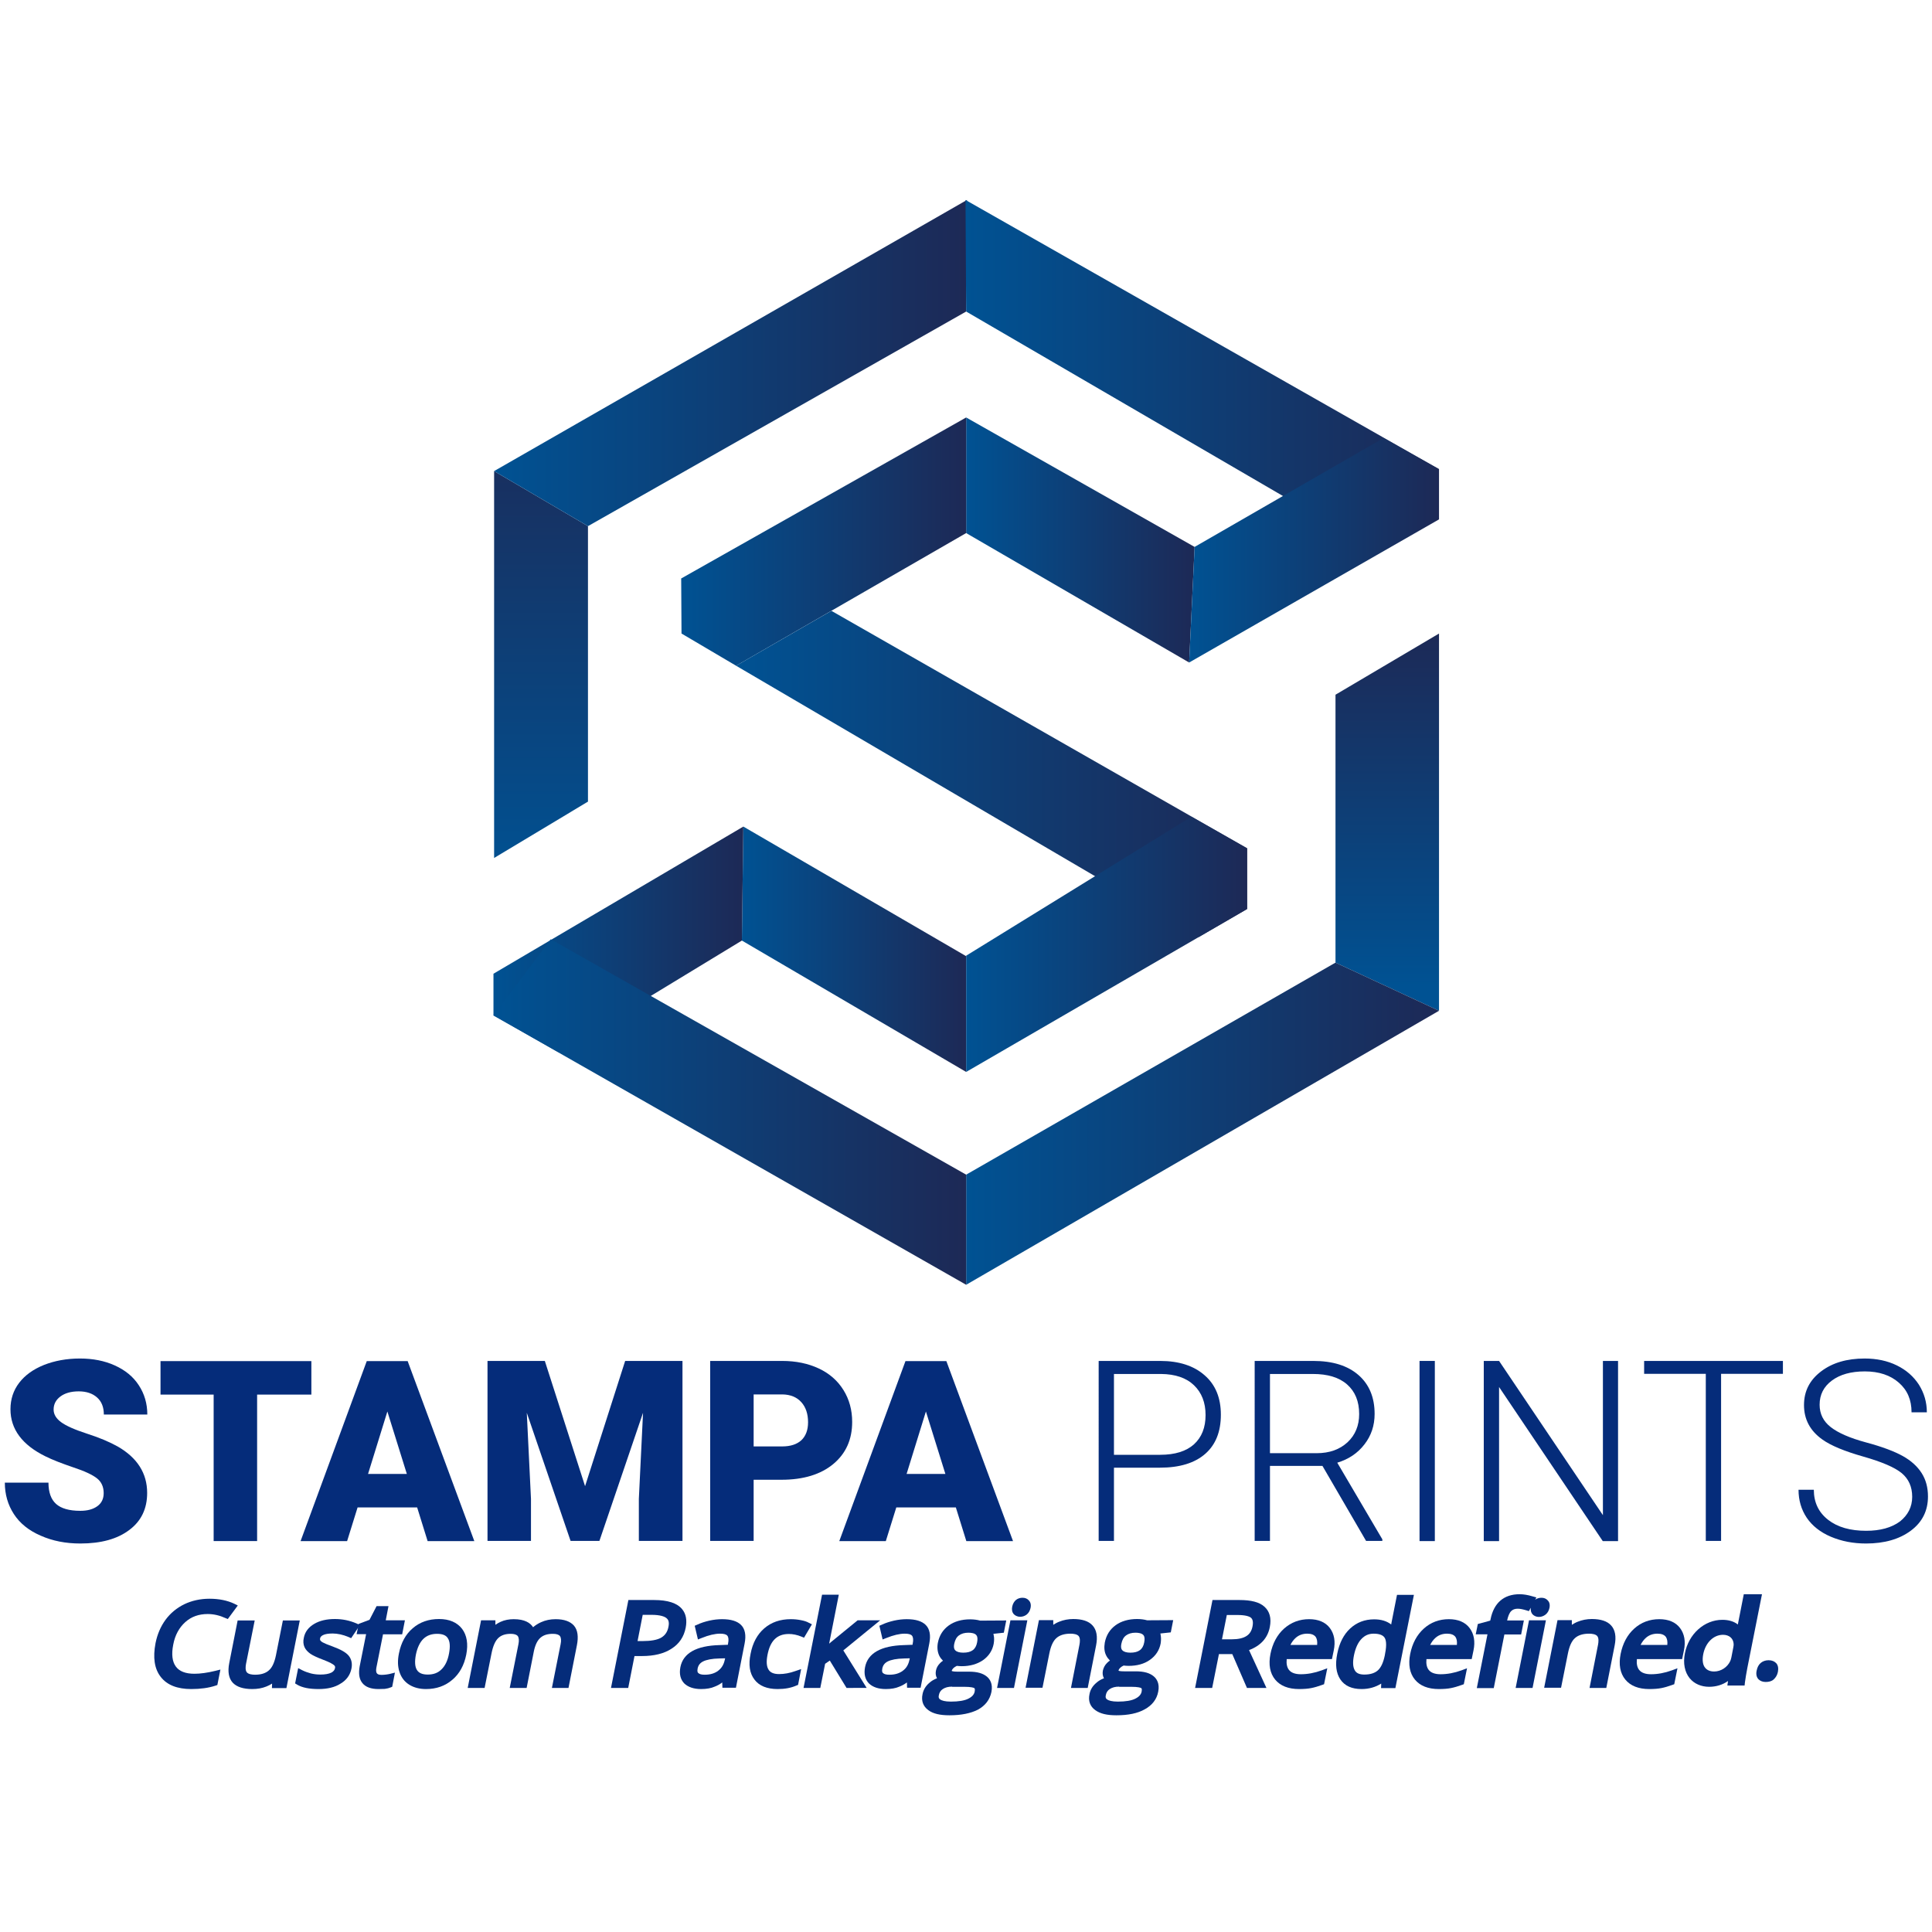 <svg xmlns="http://www.w3.org/2000/svg" xmlns:xlink="http://www.w3.org/1999/xlink" id="Layer_1" x="0px" y="0px" viewBox="0 0 120 120" style="enable-background:new 0 0 120 120;" xml:space="preserve"><style type="text/css">	.st0{fill:#003891;}	.st1{fill:#0F2557;}	.st2{fill:#0E6CB9;}	.st3{fill:#005A96;}	.st4{fill:#FFFFFF;}	.st5{fill:#6C8FFF;}	.st6{fill:url(#SVGID_1_);}	.st7{fill:url(#SVGID_2_);}	.st8{fill:url(#SVGID_3_);}	.st9{fill:url(#SVGID_4_);}	.st10{fill:url(#SVGID_5_);}	.st11{fill:url(#SVGID_6_);}	.st12{fill:url(#SVGID_7_);}	.st13{fill:url(#SVGID_8_);}	.st14{fill:url(#SVGID_9_);}	.st15{fill:url(#SVGID_10_);}	.st16{fill:url(#SVGID_11_);}	.st17{fill:url(#SVGID_12_);}	.st18{fill:url(#SVGID_13_);}	.st19{fill:url(#SVGID_14_);}	.st20{fill:url(#SVGID_15_);}	.st21{fill:url(#SVGID_16_);}	.st22{fill:url(#SVGID_17_);}	.st23{fill:url(#SVGID_18_);}	.st24{fill:url(#SVGID_19_);}	.st25{fill:url(#SVGID_20_);}	.st26{fill:url(#SVGID_21_);}	.st27{fill:url(#SVGID_22_);}	.st28{fill:url(#SVGID_23_);}	.st29{fill:url(#SVGID_24_);}	.st30{fill:url(#SVGID_25_);}	.st31{fill:url(#SVGID_26_);}	.st32{fill:#0081D8;}	.st33{fill:url(#SVGID_27_);}	.st34{fill:url(#SVGID_28_);}	.st35{fill:url(#SVGID_29_);}	.st36{fill:url(#SVGID_30_);}	.st37{fill:url(#SVGID_31_);}	.st38{fill:url(#SVGID_32_);}	.st39{fill:url(#SVGID_33_);}	.st40{fill:url(#SVGID_34_);}	.st41{fill:url(#SVGID_35_);}	.st42{fill:url(#SVGID_36_);}	.st43{fill:url(#SVGID_37_);}	.st44{fill:url(#SVGID_38_);}	.st45{fill:url(#SVGID_39_);}	.st46{fill:url(#SVGID_40_);}	.st47{fill:url(#SVGID_41_);}	.st48{fill:url(#SVGID_42_);}	.st49{fill:url(#SVGID_43_);}	.st50{fill:url(#SVGID_44_);}	.st51{fill:url(#SVGID_45_);}	.st52{fill:url(#SVGID_46_);}	.st53{fill:url(#SVGID_47_);}	.st54{fill:url(#SVGID_48_);}	.st55{fill:url(#SVGID_49_);}	.st56{fill:url(#SVGID_50_);}	.st57{fill:url(#SVGID_51_);}	.st58{fill:url(#SVGID_52_);}	.st59{fill:#052C7A;}	.st60{fill:url(#SVGID_53_);}	.st61{fill:url(#SVGID_54_);}	.st62{fill:url(#SVGID_55_);}	.st63{fill:url(#SVGID_56_);}	.st64{fill:url(#SVGID_57_);}	.st65{fill:url(#SVGID_58_);}	.st66{fill:url(#SVGID_59_);}	.st67{fill:url(#SVGID_60_);}	.st68{fill:url(#SVGID_61_);}	.st69{fill:url(#SVGID_62_);}	.st70{fill:url(#SVGID_63_);}	.st71{fill:url(#SVGID_64_);}	.st72{fill:url(#SVGID_65_);}	.st73{fill:url(#SVGID_66_);}	.st74{fill:url(#SVGID_67_);}	.st75{fill:url(#SVGID_68_);}	.st76{fill:url(#SVGID_69_);}	.st77{fill:url(#SVGID_70_);}	.st78{fill:url(#SVGID_71_);}	.st79{fill:url(#SVGID_72_);}	.st80{fill:url(#SVGID_73_);}	.st81{fill:url(#SVGID_74_);}	.st82{fill:url(#SVGID_75_);}	.st83{fill:url(#SVGID_76_);}	.st84{fill:url(#SVGID_77_);}	.st85{fill:url(#SVGID_78_);}	.st86{fill:url(#SVGID_79_);}	.st87{fill:url(#SVGID_80_);}	.st88{fill:url(#SVGID_81_);}	.st89{fill:url(#SVGID_82_);}	.st90{fill:url(#SVGID_83_);}	.st91{fill:url(#SVGID_84_);}	.st92{fill:url(#SVGID_85_);}	.st93{fill:url(#SVGID_86_);}	.st94{fill:url(#SVGID_87_);}	.st95{fill:url(#SVGID_88_);}	.st96{fill:url(#SVGID_89_);}	.st97{fill:url(#SVGID_90_);}	.st98{fill:url(#SVGID_91_);}	.st99{fill:#2266CC;}	.st100{fill:url(#SVGID_92_);}	.st101{fill:#4C76C0;}	.st102{fill:#4371DB;}	.st103{fill:#38609B;}	.st104{fill:#28BC9A;}	.st105{fill:#58F9C3;}	.st106{fill:#34C69C;}	.st107{fill:#3C3B6E;}	.st108{fill:#B22234;}	.st109{fill:#30B998;}	.st110{fill:#81CBAF;}	.st111{fill:#48BC98;}	.st112{fill:#3D3B6E;}	.st113{fill:#B12335;}	.st114{fill:#54BA71;}	.st115{fill:#0E7F3C;}	.st116{fill:#109B48;}	.st117{fill:none;stroke:#185B18;stroke-width:0.5;stroke-miterlimit:10;}	.st118{fill:#4ABC78;}	.st119{fill:#2A7548;}	.st120{fill:#EFEFEF;}	.st121{fill:none;stroke:#2B2B2B;stroke-width:7;stroke-miterlimit:10;}	.st122{fill:#339135;}	.st123{fill:#2B2B2B;}</style><g>	<g>		<path class="st59" d="M6.44,92.74c0-0.39-0.14-0.7-0.42-0.92c-0.28-0.22-0.77-0.45-1.47-0.68c-0.7-0.24-1.28-0.46-1.72-0.68   c-1.45-0.71-2.18-1.69-2.18-2.93c0-0.62,0.18-1.17,0.54-1.64c0.36-0.47,0.87-0.84,1.54-1.11c0.66-0.26,1.41-0.4,2.23-0.4   c0.81,0,1.53,0.14,2.17,0.43c0.64,0.29,1.14,0.69,1.49,1.23c0.35,0.53,0.53,1.14,0.53,1.82h-2.7c0-0.46-0.14-0.81-0.42-1.06   s-0.66-0.38-1.14-0.38c-0.48,0-0.86,0.11-1.14,0.32c-0.28,0.21-0.42,0.48-0.42,0.81c0,0.29,0.15,0.55,0.46,0.78   c0.31,0.23,0.85,0.47,1.62,0.72c0.78,0.25,1.41,0.52,1.91,0.8c1.21,0.7,1.82,1.66,1.82,2.88c0,0.98-0.37,1.75-1.11,2.3   c-0.74,0.56-1.75,0.84-3.04,0.84c-0.91,0-1.73-0.16-2.47-0.49c-0.74-0.32-1.29-0.77-1.66-1.34c-0.37-0.57-0.56-1.22-0.56-1.95   h2.71c0,0.6,0.16,1.04,0.47,1.32s0.81,0.43,1.51,0.43c0.45,0,0.8-0.1,1.06-0.29C6.31,93.36,6.44,93.09,6.44,92.74z"></path>		<path class="st59" d="M19.33,86.62h-3.36v9.1h-2.7v-9.1h-3.3v-2.08h9.37V86.62z"></path>		<path class="st59" d="M25.91,93.63h-3.7l-0.65,2.09h-2.89l4.11-11.18h2.54l4.14,11.18h-2.9L25.91,93.63z M22.86,91.55h2.41   l-1.21-3.88L22.86,91.55z"></path>		<path class="st59" d="M33.84,84.53l2.5,7.78l2.49-7.78h3.56v11.18h-2.71V93.1l0.26-5.35l-2.71,7.96h-1.79l-2.72-7.96l0.26,5.35   v2.61h-2.7V84.53H33.84z"></path>		<path class="st59" d="M46.81,91.92v3.79h-2.7V84.53h4.47c0.86,0,1.62,0.16,2.28,0.47c0.66,0.31,1.17,0.76,1.53,1.34   c0.36,0.58,0.54,1.24,0.54,1.98c0,1.09-0.39,1.96-1.17,2.61c-0.78,0.65-1.86,0.98-3.22,0.98H46.81z M46.81,89.84h1.77   c0.52,0,0.92-0.13,1.2-0.39c0.27-0.26,0.41-0.63,0.41-1.11c0-0.52-0.14-0.94-0.42-1.25c-0.28-0.31-0.67-0.47-1.16-0.48h-1.8V89.84   z"></path>		<path class="st59" d="M59.37,93.63h-3.7l-0.65,2.09h-2.89l4.11-11.18h2.54l4.14,11.18h-2.9L59.37,93.63z M56.31,91.55h2.41   l-1.21-3.88L56.31,91.55z"></path>	</g></g><g>	<g>		<g>			<g>				<path class="st59" d="M69.19,91.16v4.55h-0.95V84.53h3.82c1.17,0,2.09,0.3,2.76,0.89c0.68,0.59,1.01,1.41,1.01,2.45     c0,1.05-0.32,1.86-0.97,2.43c-0.65,0.57-1.59,0.86-2.82,0.86H69.19z M69.19,90.36h2.87c0.92,0,1.62-0.22,2.1-0.65     c0.48-0.44,0.72-1.04,0.72-1.82c0-0.77-0.24-1.39-0.72-1.85c-0.48-0.46-1.16-0.69-2.04-0.7h-2.93V90.36z"></path>			</g>		</g>		<g>			<g>				<path class="st59" d="M82.14,91.05h-3.26v4.66h-0.95V84.53h3.64c1.2,0,2.13,0.29,2.8,0.87c0.67,0.58,1.01,1.39,1.01,2.42     c0,0.72-0.21,1.35-0.63,1.89c-0.42,0.55-0.99,0.93-1.69,1.14l2.8,4.76v0.1h-1.01L82.14,91.05z M78.88,90.26h2.9     c0.8,0,1.43-0.23,1.92-0.68c0.48-0.45,0.72-1.04,0.72-1.75c0-0.79-0.25-1.4-0.75-1.84c-0.5-0.44-1.21-0.65-2.12-0.65h-2.67     V90.26z"></path>			</g>		</g>		<g>			<g>				<path class="st59" d="M89.12,95.72h-0.95V84.53h0.95V95.72z"></path>			</g>		</g>		<g>			<g>				<path class="st59" d="M100.5,95.72h-0.95l-6.44-9.57v9.57h-0.95V84.53h0.95l6.45,9.58v-9.58h0.94V95.72z"></path>			</g>		</g>		<g>			<g>				<path class="st59" d="M110.74,85.33h-3.84v10.38h-0.95V85.33h-3.83v-0.8h8.62V85.33z"></path>			</g>		</g>		<g>			<g>				<path class="st59" d="M118.77,92.97c0-0.62-0.22-1.11-0.65-1.47c-0.44-0.36-1.23-0.7-2.39-1.03c-1.16-0.33-2.01-0.68-2.54-1.06     c-0.76-0.54-1.14-1.25-1.14-2.14c0-0.86,0.35-1.55,1.06-2.09c0.71-0.54,1.61-0.8,2.71-0.8c0.74,0,1.41,0.14,2,0.43     c0.59,0.29,1.04,0.69,1.37,1.2c0.32,0.51,0.49,1.08,0.49,1.71h-0.95c0-0.77-0.26-1.38-0.79-1.84c-0.52-0.46-1.23-0.7-2.11-0.7     c-0.86,0-1.54,0.19-2.05,0.57c-0.51,0.38-0.76,0.88-0.76,1.5c0,0.57,0.23,1.03,0.69,1.39c0.46,0.36,1.19,0.68,2.19,0.95     c1.01,0.27,1.77,0.56,2.29,0.85c0.52,0.29,0.91,0.65,1.17,1.06c0.26,0.41,0.39,0.89,0.39,1.45c0,0.88-0.35,1.59-1.06,2.12     c-0.71,0.53-1.64,0.8-2.79,0.8c-0.79,0-1.52-0.14-2.18-0.42c-0.66-0.28-1.16-0.68-1.5-1.18c-0.34-0.51-0.51-1.09-0.51-1.74h0.95     c0,0.79,0.3,1.41,0.89,1.87c0.59,0.46,1.38,0.68,2.36,0.68c0.87,0,1.57-0.19,2.1-0.58C118.5,94.11,118.77,93.6,118.77,92.97z"></path>			</g>		</g>	</g></g><g>	<g>		<g>			<path class="st59" d="M11.88,104.91c-0.87,0-1.51-0.25-1.9-0.76c-0.39-0.5-0.49-1.2-0.32-2.09c0.11-0.55,0.32-1.04,0.62-1.45    c0.31-0.42,0.7-0.74,1.17-0.97c0.46-0.22,0.99-0.34,1.56-0.34c0.6,0,1.12,0.11,1.54,0.31l0.22,0.11l-0.62,0.84L14,100.5    c-0.35-0.16-0.72-0.25-1.1-0.25c-0.55,0-1.01,0.16-1.39,0.5c-0.38,0.34-0.64,0.81-0.75,1.4c-0.12,0.6-0.06,1.06,0.16,1.36    c0.22,0.3,0.6,0.45,1.16,0.45c0.36,0,0.8-0.06,1.29-0.18l0.32-0.08l-0.19,0.96l-0.12,0.04    C12.96,104.84,12.45,104.91,11.88,104.91z"></path>		</g>		<g>			<path class="st59" d="M15.67,104.91c-0.56,0-0.96-0.13-1.21-0.39c-0.25-0.27-0.33-0.68-0.22-1.23l0.52-2.64h1.06l-0.54,2.7    c-0.03,0.17-0.05,0.39,0.05,0.52c0.1,0.12,0.33,0.15,0.51,0.15c0.37,0,0.66-0.09,0.86-0.27c0.21-0.18,0.35-0.5,0.44-0.94    l0.43-2.16h1.05l-0.83,4.2h-0.9l0.01-0.28c-0.11,0.07-0.22,0.13-0.35,0.18C16.28,104.86,15.99,104.91,15.67,104.91z"></path>		</g>		<g>			<path class="st59" d="M19.79,104.91c-0.59,0-1.02-0.09-1.33-0.27l-0.13-0.08l0.19-0.95l0.25,0.13c0.16,0.08,0.35,0.15,0.54,0.2    c0.2,0.05,0.4,0.07,0.59,0.07c0.29,0,0.52-0.04,0.68-0.12c0.13-0.07,0.21-0.16,0.23-0.29c0.01-0.06,0.01-0.12-0.07-0.18    c-0.06-0.05-0.22-0.16-0.67-0.33c-0.37-0.14-0.63-0.26-0.79-0.37c-0.17-0.12-0.3-0.26-0.37-0.42c-0.07-0.16-0.09-0.36-0.04-0.57    c0.07-0.37,0.29-0.66,0.65-0.87c0.34-0.2,0.77-0.3,1.28-0.3c0.47,0,0.91,0.09,1.33,0.27l0.23,0.1l-0.55,0.82l-0.16-0.07    c-0.35-0.15-0.69-0.22-0.99-0.22c-0.26,0-0.46,0.03-0.6,0.1c-0.14,0.07-0.17,0.15-0.18,0.21c-0.01,0.07,0,0.1,0.01,0.11    c0.01,0.02,0.05,0.07,0.15,0.13c0.11,0.06,0.32,0.15,0.63,0.26c0.49,0.18,0.81,0.36,0.98,0.56c0.18,0.22,0.24,0.49,0.18,0.8    c-0.08,0.41-0.31,0.73-0.69,0.95C20.8,104.8,20.34,104.91,19.79,104.91z"></path>		</g>		<g>			<path class="st59" d="M23.51,104.91c-0.46,0-0.8-0.12-1-0.37c-0.2-0.24-0.25-0.59-0.17-1.04l0.4-2h-0.59l0.13-0.64l0.67-0.25    l0.44-0.85h0.74l-0.17,0.88h1.19l-0.17,0.87h-1.19l-0.41,2.06c-0.02,0.11-0.04,0.27,0.03,0.36c0.02,0.03,0.08,0.1,0.28,0.1    c0.1,0,0.2-0.01,0.29-0.02c0.1-0.01,0.17-0.03,0.23-0.04l0.32-0.08l-0.17,0.88l-0.1,0.04c-0.09,0.04-0.21,0.07-0.36,0.09    C23.75,104.9,23.62,104.91,23.51,104.91z"></path>		</g>		<g>			<path class="st59" d="M26.46,104.91c-0.4,0-0.75-0.09-1.04-0.27c-0.29-0.18-0.5-0.45-0.61-0.8c-0.11-0.33-0.12-0.72-0.03-1.15    c0.13-0.66,0.42-1.19,0.86-1.56c0.44-0.38,0.99-0.57,1.63-0.57c0.64,0,1.12,0.21,1.43,0.61c0.3,0.4,0.39,0.94,0.26,1.6    c-0.13,0.66-0.42,1.19-0.86,1.56C27.65,104.72,27.1,104.91,26.46,104.91z M27.15,101.48c-0.35,0-0.63,0.1-0.85,0.31    c-0.22,0.21-0.38,0.55-0.47,0.99c-0.08,0.43-0.06,0.75,0.07,0.95c0.12,0.19,0.34,0.28,0.67,0.28c0.35,0,0.63-0.1,0.85-0.32    c0.23-0.22,0.39-0.55,0.47-0.99c0.08-0.42,0.06-0.74-0.07-0.94C27.71,101.57,27.48,101.48,27.15,101.48z"></path>		</g>		<g>			<path class="st59" d="M34.28,104.84l0.54-2.71c0.05-0.24,0.03-0.41-0.04-0.51c-0.07-0.09-0.21-0.14-0.44-0.14    c-0.34,0-0.59,0.08-0.78,0.25c-0.19,0.17-0.32,0.45-0.4,0.83l-0.45,2.28h-1.05l0.54-2.71c0.05-0.24,0.03-0.41-0.04-0.51    c-0.07-0.09-0.22-0.14-0.44-0.14c-0.34,0-0.59,0.09-0.77,0.26c-0.19,0.18-0.33,0.5-0.42,0.95l-0.43,2.15h-1.05l0.83-4.2h0.89    l0,0.28c0.1-0.07,0.2-0.13,0.31-0.18c0.26-0.12,0.54-0.17,0.83-0.17c0.68,0,1.03,0.23,1.2,0.5c0.14-0.12,0.31-0.23,0.49-0.31    c0.28-0.13,0.59-0.19,0.91-0.19c0.53,0,0.91,0.14,1.14,0.4c0.23,0.27,0.29,0.68,0.18,1.23l-0.52,2.64H34.28z"></path>		</g>		<g>			<path class="st59" d="M37.95,104.84l1.08-5.46h1.59c0.86,0,1.44,0.19,1.75,0.57c0.24,0.29,0.31,0.68,0.22,1.15    c-0.11,0.57-0.41,1.01-0.89,1.31c-0.46,0.3-1.08,0.45-1.82,0.45h-0.47l-0.39,1.98H37.95z M39.91,101.93    c0.52,0,0.92-0.07,1.17-0.22c0.23-0.14,0.38-0.35,0.44-0.67c0.07-0.34-0.04-0.47-0.13-0.54c-0.11-0.09-0.37-0.2-0.93-0.2h-0.54    l-0.32,1.63H39.91z"></path>		</g>		<g>			<path class="st59" d="M43.55,104.91c-0.46,0-0.81-0.12-1.05-0.35c-0.24-0.25-0.32-0.59-0.24-1.01c0.17-0.87,0.99-1.33,2.42-1.37    l0.53-0.02l0.01-0.07c0.05-0.23,0.03-0.4-0.04-0.49c-0.07-0.09-0.22-0.13-0.46-0.13c-0.31,0-0.7,0.09-1.14,0.27l-0.23,0.09    l-0.2-0.85l0.16-0.07c0.23-0.11,0.49-0.19,0.75-0.25c0.27-0.06,0.53-0.09,0.79-0.09c0.55,0,0.94,0.12,1.18,0.36    c0.25,0.25,0.32,0.64,0.22,1.15l-0.54,2.75h-0.84l-0.01-0.33c-0.16,0.12-0.31,0.2-0.47,0.26    C44.17,104.86,43.88,104.91,43.55,104.91z M44.68,103.01c-0.46,0.01-0.81,0.08-1.02,0.19c-0.19,0.1-0.29,0.24-0.33,0.44    c-0.04,0.2,0.02,0.26,0.05,0.28c0.07,0.07,0.21,0.1,0.39,0.1c0.34,0,0.62-0.08,0.84-0.25c0.22-0.17,0.35-0.39,0.41-0.69    l0.02-0.08L44.68,103.01z"></path>		</g>		<g>			<path class="st59" d="M48.3,104.91c-0.66,0-1.15-0.2-1.44-0.59c-0.3-0.39-0.38-0.92-0.24-1.6c0.13-0.68,0.42-1.21,0.85-1.58    c0.44-0.38,0.99-0.57,1.65-0.57c0.21,0,0.42,0.02,0.62,0.06c0.21,0.04,0.37,0.09,0.49,0.16l0.2,0.1l-0.49,0.83l-0.17-0.07    c-0.12-0.05-0.25-0.09-0.39-0.12c-0.14-0.03-0.27-0.04-0.38-0.04c-0.73,0-1.16,0.41-1.33,1.3c-0.08,0.41-0.06,0.72,0.07,0.92    c0.11,0.18,0.33,0.27,0.65,0.27c0.32,0,0.66-0.06,1.02-0.19l0.35-0.12l-0.19,0.98l-0.1,0.04    C49.13,104.84,48.75,104.91,48.3,104.91z"></path>		</g>		<g>			<path class="st59" d="M52.58,104.84l-1.04-1.7l-0.29,0.2l-0.3,1.5h-1.04l1.15-5.79h1.04l-0.6,3.04c0.04-0.04,0.08-0.07,0.13-0.11    l1.64-1.34h1.4l-2.29,1.87l1.45,2.33H52.58z"></path>		</g>		<g>			<path class="st59" d="M55.02,104.91c-0.46,0-0.81-0.12-1.05-0.35c-0.24-0.25-0.32-0.59-0.24-1.01c0.17-0.87,0.99-1.33,2.42-1.37    l0.53-0.02l0.01-0.07c0.05-0.23,0.03-0.4-0.04-0.49c-0.07-0.09-0.22-0.13-0.46-0.13c-0.31,0-0.7,0.09-1.14,0.27l-0.23,0.09    l-0.2-0.85l0.16-0.07c0.23-0.11,0.49-0.19,0.75-0.25c0.27-0.06,0.53-0.09,0.79-0.09c0.55,0,0.94,0.12,1.18,0.36    c0.25,0.25,0.32,0.64,0.22,1.15l-0.54,2.75h-0.84l-0.01-0.33c-0.16,0.12-0.31,0.2-0.47,0.26    C55.64,104.86,55.35,104.91,55.02,104.91z M56.15,103.01c-0.46,0.01-0.81,0.08-1.02,0.19c-0.19,0.1-0.29,0.24-0.33,0.44    c-0.04,0.2,0.02,0.26,0.05,0.28c0.07,0.07,0.21,0.1,0.39,0.1c0.34,0,0.62-0.08,0.84-0.25c0.22-0.16,0.35-0.39,0.41-0.69    l0.02-0.08L56.15,103.01z"></path>		</g>		<g>			<path class="st59" d="M58.97,106.54c-0.59,0-1.02-0.1-1.31-0.32c-0.32-0.23-0.45-0.58-0.36-0.99c0.05-0.27,0.2-0.52,0.43-0.71    c0.13-0.12,0.29-0.21,0.47-0.28c-0.08-0.14-0.1-0.29-0.07-0.46c0.03-0.18,0.12-0.34,0.25-0.47c0.05-0.06,0.12-0.11,0.19-0.16    c-0.09-0.09-0.17-0.19-0.23-0.31c-0.11-0.23-0.14-0.5-0.09-0.79c0.09-0.47,0.32-0.83,0.68-1.09c0.35-0.25,0.8-0.38,1.33-0.38    c0.23,0,0.44,0.03,0.62,0.08l1.62-0.01l-0.15,0.76l-0.65,0.07c0.01,0.03,0.02,0.06,0.02,0.09c0.04,0.16,0.03,0.34,0,0.53    c-0.08,0.42-0.31,0.77-0.67,1.02c-0.35,0.24-0.8,0.37-1.31,0.37c-0.11,0-0.21-0.01-0.31-0.02c-0.19,0.09-0.29,0.2-0.32,0.31    c0,0.01,0.08,0.05,0.35,0.05h0.73c0.5,0,0.86,0.1,1.11,0.31c0.18,0.15,0.38,0.44,0.28,0.95c-0.1,0.48-0.38,0.85-0.84,1.1    C60.29,106.42,59.7,106.54,58.97,106.54z M59.14,104.76c-0.24,0-0.43,0.05-0.58,0.15c-0.14,0.09-0.22,0.22-0.25,0.4    c-0.03,0.14,0.02,0.2,0.09,0.25c0.09,0.06,0.28,0.13,0.66,0.13c0.48,0,0.86-0.06,1.1-0.19c0.22-0.11,0.35-0.26,0.38-0.44    c0.03-0.17-0.01-0.2-0.03-0.21c-0.03-0.02-0.17-0.08-0.64-0.08H59.14z M60.15,101.41c-0.25,0-0.44,0.06-0.59,0.17    c-0.15,0.11-0.24,0.28-0.29,0.52c-0.06,0.29,0.04,0.38,0.07,0.41c0.09,0.09,0.26,0.14,0.49,0.14c0.51,0,0.78-0.2,0.86-0.64    c0.04-0.21,0.03-0.36-0.05-0.45C60.55,101.44,60.32,101.41,60.15,101.41z"></path>		</g>		<g>			<path class="st59" d="M61.93,104.84l0.83-4.2h1.05l-0.83,4.2H61.93z M63.37,100.42c-0.21,0-0.33-0.09-0.4-0.16    c-0.1-0.11-0.14-0.27-0.1-0.47c0.04-0.18,0.12-0.32,0.24-0.42c0.12-0.09,0.25-0.13,0.4-0.13c0.16,0,0.29,0.05,0.39,0.16    c0.08,0.08,0.16,0.23,0.11,0.47c-0.04,0.18-0.12,0.32-0.25,0.42C63.65,100.37,63.52,100.42,63.37,100.42z"></path>		</g>		<g>			<path class="st59" d="M66.52,104.84l0.53-2.7c0.03-0.17,0.05-0.39-0.05-0.52c-0.1-0.12-0.33-0.15-0.51-0.15    c-0.37,0-0.67,0.09-0.87,0.27c-0.21,0.18-0.35,0.5-0.44,0.94l-0.43,2.15h-1.05l0.83-4.2h0.89l0,0.29    c0.11-0.07,0.23-0.14,0.36-0.19c0.27-0.11,0.57-0.17,0.88-0.17c0.55,0,0.96,0.13,1.2,0.4c0.25,0.27,0.33,0.69,0.22,1.24    l-0.52,2.64H66.52z"></path>		</g>		<g>			<path class="st59" d="M69.34,106.54c-0.59,0-1.01-0.1-1.31-0.32c-0.32-0.23-0.45-0.57-0.36-0.99c0.05-0.28,0.2-0.52,0.43-0.71    c0.13-0.12,0.29-0.21,0.47-0.28c-0.08-0.14-0.1-0.29-0.07-0.47c0.04-0.18,0.12-0.34,0.25-0.47c0.05-0.06,0.12-0.11,0.19-0.16    c-0.09-0.09-0.17-0.19-0.23-0.31c-0.12-0.23-0.14-0.5-0.09-0.8c0.09-0.47,0.32-0.83,0.68-1.09c0.35-0.25,0.8-0.38,1.33-0.38    c0.23,0,0.44,0.03,0.62,0.08l1.62-0.01l-0.15,0.76l-0.65,0.07c0.01,0.03,0.02,0.06,0.02,0.09c0.03,0.16,0.03,0.33,0,0.53    c-0.08,0.42-0.31,0.77-0.67,1.02c-0.35,0.25-0.8,0.37-1.32,0.37c-0.11,0-0.21-0.01-0.31-0.02c-0.19,0.09-0.29,0.2-0.32,0.31    c0.01,0.02,0.08,0.05,0.35,0.05h0.73c0.5,0,0.86,0.1,1.11,0.31c0.18,0.15,0.38,0.44,0.28,0.95c-0.09,0.48-0.38,0.85-0.84,1.1    C70.66,106.42,70.07,106.54,69.34,106.54z M69.51,104.76c-0.24,0-0.43,0.05-0.58,0.15c-0.14,0.09-0.22,0.22-0.25,0.4    c-0.03,0.14,0.02,0.2,0.09,0.25c0.09,0.06,0.28,0.13,0.66,0.13c0.48,0,0.86-0.06,1.1-0.19c0.22-0.11,0.35-0.26,0.38-0.44    c0.03-0.17-0.01-0.2-0.03-0.21c-0.03-0.02-0.17-0.08-0.64-0.08H69.51z M70.53,101.41c-0.25,0-0.44,0.06-0.59,0.17    c-0.15,0.11-0.24,0.28-0.29,0.52c-0.06,0.29,0.04,0.38,0.07,0.41c0.09,0.09,0.26,0.14,0.49,0.14c0.51,0,0.78-0.2,0.86-0.64    c0.04-0.21,0.03-0.36-0.05-0.45C70.92,101.44,70.7,101.41,70.53,101.41z"></path>		</g>		<g>			<path class="st59" d="M77.45,104.84l-0.91-2.1h-0.83l-0.42,2.1h-1.06l1.08-5.46h1.67c0.73,0,1.24,0.13,1.55,0.41    c0.33,0.29,0.45,0.72,0.34,1.27c-0.13,0.68-0.57,1.16-1.29,1.43l1.08,2.35H77.45z M76.51,101.82c0.4,0,0.71-0.07,0.92-0.21    c0.2-0.13,0.32-0.33,0.37-0.61c0.07-0.37-0.06-0.48-0.1-0.52c-0.1-0.08-0.33-0.17-0.85-0.17h-0.65l-0.3,1.51H76.51z"></path>		</g>		<g>			<path class="st59" d="M80.69,104.91c-0.67,0-1.17-0.2-1.49-0.59c-0.32-0.39-0.42-0.93-0.29-1.59c0.13-0.65,0.41-1.18,0.84-1.57    c0.44-0.39,0.96-0.59,1.56-0.59c0.58,0,1.02,0.19,1.29,0.55c0.27,0.36,0.36,0.83,0.24,1.4l-0.11,0.53h-2.81    c-0.03,0.29,0.02,0.52,0.14,0.67c0.14,0.18,0.39,0.27,0.74,0.27c0.41,0,0.85-0.08,1.29-0.24l0.35-0.13l-0.2,0.99l-0.11,0.04    c-0.25,0.09-0.48,0.16-0.69,0.2C81.24,104.89,80.98,104.91,80.69,104.91z M81.81,102.17c0.02-0.22-0.01-0.38-0.09-0.5    c-0.1-0.13-0.27-0.2-0.52-0.2c-0.28,0-0.51,0.08-0.71,0.25c-0.14,0.12-0.25,0.27-0.34,0.45H81.81z"></path>		</g>		<g>			<path class="st59" d="M84.57,104.91c-0.61,0-1.05-0.2-1.32-0.6c-0.26-0.39-0.33-0.92-0.19-1.6c0.13-0.66,0.4-1.19,0.8-1.56    c0.41-0.38,0.91-0.57,1.49-0.57c0.44,0,0.79,0.11,1.06,0.32l0.02-0.12l0.34-1.72h1.05l-1.15,5.79h-0.89l0.01-0.28    C85.44,104.79,85.03,104.91,84.57,104.91z M85.32,101.47c-0.31,0-0.55,0.11-0.76,0.33c-0.22,0.23-0.37,0.57-0.46,1    c-0.09,0.43-0.07,0.75,0.05,0.95c0.1,0.18,0.3,0.26,0.59,0.26c0.37,0,0.65-0.09,0.84-0.26c0.2-0.18,0.34-0.49,0.43-0.92    l0.02-0.12c0.12-0.59,0.05-0.87-0.03-0.99C85.9,101.56,85.67,101.47,85.32,101.47z"></path>		</g>		<g>			<path class="st59" d="M89.37,104.91c-0.67,0-1.17-0.2-1.49-0.59c-0.32-0.39-0.42-0.93-0.29-1.59c0.13-0.65,0.41-1.18,0.84-1.57    c0.43-0.39,0.96-0.59,1.56-0.59c0.58,0,1.02,0.19,1.29,0.55c0.27,0.36,0.36,0.83,0.24,1.4l-0.11,0.53h-2.81    c-0.03,0.29,0.02,0.52,0.14,0.67c0.14,0.18,0.39,0.27,0.74,0.27c0.41,0,0.85-0.08,1.29-0.24l0.35-0.13l-0.2,0.99l-0.11,0.04    c-0.25,0.09-0.48,0.16-0.69,0.2C89.92,104.89,89.67,104.91,89.37,104.91z M90.49,102.17c0.02-0.22-0.01-0.38-0.09-0.5    c-0.1-0.13-0.27-0.2-0.52-0.2c-0.28,0-0.51,0.08-0.71,0.25c-0.14,0.12-0.25,0.27-0.34,0.45H90.49z"></path>		</g>		<g>			<path class="st59" d="M94.14,104.84l0.83-4.2h1.05l-0.83,4.2H94.14z M91.73,104.84l0.66-3.33h-0.73l0.13-0.64l0.77-0.21    l0.02-0.08c0.2-1.02,0.83-1.56,1.8-1.56c0.24,0,0.5,0.04,0.8,0.13l0.25,0.07l-0.08,0.14c0.11-0.08,0.25-0.12,0.39-0.12    c0.16,0,0.29,0.05,0.39,0.16c0.08,0.08,0.16,0.22,0.11,0.47c-0.04,0.18-0.12,0.32-0.25,0.42c-0.12,0.09-0.26,0.14-0.4,0.14    c-0.21,0-0.33-0.09-0.4-0.16c-0.09-0.1-0.13-0.24-0.11-0.41l-0.12,0.21l-0.16-0.05c-0.2-0.06-0.38-0.1-0.53-0.1    c-0.18,0-0.31,0.05-0.41,0.15c-0.11,0.11-0.19,0.31-0.25,0.58h1.04l-0.17,0.87h-1.04l-0.66,3.33H91.73z"></path>		</g>		<g>			<path class="st59" d="M98.73,104.84l0.53-2.7c0.03-0.17,0.05-0.39-0.05-0.52c-0.1-0.12-0.33-0.15-0.51-0.15    c-0.37,0-0.67,0.09-0.87,0.27c-0.21,0.18-0.35,0.5-0.44,0.94l-0.43,2.15h-1.05l0.83-4.2h0.89l0,0.29    c0.11-0.07,0.23-0.14,0.36-0.19c0.27-0.11,0.57-0.17,0.88-0.17c0.55,0,0.96,0.13,1.2,0.4c0.25,0.27,0.33,0.69,0.22,1.24    l-0.52,2.64H98.73z"></path>		</g>		<g>			<path class="st59" d="M102.44,104.91c-0.67,0-1.17-0.2-1.49-0.59c-0.32-0.39-0.42-0.93-0.29-1.59c0.13-0.65,0.41-1.18,0.84-1.57    c0.43-0.39,0.96-0.59,1.56-0.59c0.58,0,1.02,0.19,1.29,0.55c0.27,0.36,0.36,0.83,0.24,1.4l-0.11,0.53h-2.81    c-0.03,0.29,0.02,0.52,0.14,0.67c0.14,0.18,0.39,0.27,0.74,0.27c0.41,0,0.85-0.08,1.29-0.24l0.35-0.13l-0.2,0.99l-0.11,0.04    c-0.25,0.09-0.48,0.16-0.69,0.2C102.99,104.89,102.73,104.91,102.44,104.91z M103.56,102.17c0.02-0.22-0.01-0.38-0.09-0.5    c-0.1-0.13-0.27-0.2-0.52-0.2c-0.28,0-0.51,0.08-0.71,0.25c-0.14,0.12-0.25,0.27-0.34,0.45H103.56z"></path>		</g>		<g>			<path class="st59" d="M109.67,104.47c-0.19,0-0.34-0.06-0.45-0.17c-0.12-0.13-0.16-0.31-0.11-0.54c0.04-0.2,0.12-0.36,0.25-0.47    c0.13-0.11,0.3-0.17,0.49-0.17c0.21,0,0.37,0.07,0.48,0.19c0.11,0.13,0.14,0.31,0.1,0.53c-0.04,0.2-0.13,0.35-0.26,0.47    S109.86,104.47,109.67,104.47z"></path>		</g>		<g>			<path class="st59" d="M106.16,104.77c-0.5,0-0.93-0.19-1.21-0.53c-0.31-0.38-0.42-0.93-0.3-1.54c0.23-1.21,1.21-2.09,2.33-2.09    c0.39,0,0.72,0.1,0.96,0.29l0.37-1.88h1.13l-0.91,4.58c-0.06,0.31-0.12,0.67-0.15,0.9l-0.02,0.19h-1.07l0.04-0.28    C107.01,104.64,106.6,104.77,106.16,104.77z M107.02,101.54c-0.59,0-1.09,0.49-1.23,1.21c-0.07,0.36-0.03,0.67,0.13,0.85    c0.12,0.14,0.3,0.22,0.55,0.22c0.42,0,0.82-0.26,1-0.65c0.03-0.07,0.05-0.14,0.07-0.23l0.12-0.62c0.02-0.08,0.02-0.16,0.02-0.21    C107.66,101.76,107.4,101.54,107.02,101.54z"></path>		</g>	</g></g><linearGradient id="SVGID_1_" gradientUnits="userSpaceOnUse" x1="33.606" y1="55.001" x2="33.606" y2="24.155">	<stop offset="0" style="stop-color:#005293"></stop>	<stop offset="1" style="stop-color:#1D2956"></stop></linearGradient><polyline class="st6" points="30.69,29.26 30.69,53.29 36.52,49.79 36.52,32.68 "></polyline><linearGradient id="SVGID_2_" gradientUnits="userSpaceOnUse" x1="86.162" y1="61.299" x2="86.162" y2="39.087">	<stop offset="0" style="stop-color:#005293"></stop>	<stop offset="1" style="stop-color:#1D2956"></stop></linearGradient><polyline class="st7" points="89.38,39.35 89.38,62.78 82.95,59.79 82.95,43.15 "></polyline><linearGradient id="SVGID_3_" gradientUnits="userSpaceOnUse" x1="60.013" y1="33.54" x2="74.2" y2="33.54">	<stop offset="0" style="stop-color:#005293"></stop>	<stop offset="1" style="stop-color:#1D2956"></stop></linearGradient><polyline class="st8" points="60.01,33.11 73.86,41.15 74.2,33.97 60.01,25.93 "></polyline><linearGradient id="SVGID_4_" gradientUnits="userSpaceOnUse" x1="46.081" y1="58.958" x2="60.013" y2="58.958">	<stop offset="0" style="stop-color:#005293"></stop>	<stop offset="1" style="stop-color:#1D2956"></stop></linearGradient><polyline class="st9" points="46.08,58.42 60.01,66.58 60.01,59.39 46.17,51.34 "></polyline><linearGradient id="SVGID_5_" gradientUnits="userSpaceOnUse" x1="60.013" y1="69.796" x2="89.377" y2="69.796">	<stop offset="0" style="stop-color:#005293"></stop>	<stop offset="1" style="stop-color:#1D2956"></stop></linearGradient><polyline class="st10" points="89.38,62.78 60.01,79.8 60.01,72.96 82.95,59.79 "></polyline><linearGradient id="SVGID_6_" gradientUnits="userSpaceOnUse" x1="30.649" y1="58.343" x2="46.174" y2="58.343">	<stop offset="0" style="stop-color:#005293"></stop>	<stop offset="1" style="stop-color:#1D2956"></stop></linearGradient><polygon class="st11" points="34.68,65.35 46.08,58.42 46.17,51.34 30.65,60.48 30.65,63.07 "></polygon><linearGradient id="SVGID_7_" gradientUnits="userSpaceOnUse" x1="42.309" y1="33.639" x2="60.013" y2="33.639">	<stop offset="0" style="stop-color:#005293"></stop>	<stop offset="1" style="stop-color:#1D2956"></stop></linearGradient><polygon class="st12" points="45.72,41.35 60.01,33.11 60.01,25.93 42.31,35.93 42.33,39.35 "></polygon><linearGradient id="SVGID_8_" gradientUnits="userSpaceOnUse" x1="30.692" y1="22.552" x2="60.056" y2="22.552">	<stop offset="0" style="stop-color:#005293"></stop>	<stop offset="1" style="stop-color:#1D2956"></stop></linearGradient><polyline class="st13" points="60.06,12.42 30.69,29.26 36.52,32.68 60.01,19.35 "></polyline><linearGradient id="SVGID_9_" gradientUnits="userSpaceOnUse" x1="59.97" y1="22.658" x2="89.377" y2="22.658">	<stop offset="0" style="stop-color:#005293"></stop>	<stop offset="1" style="stop-color:#1D2956"></stop></linearGradient><polyline class="st14" points="59.97,12.42 89.38,29.14 83.28,32.9 60.01,19.35 "></polyline><linearGradient id="SVGID_10_" gradientUnits="userSpaceOnUse" x1="73.859" y1="34.181" x2="89.377" y2="34.181">	<stop offset="0" style="stop-color:#005293"></stop>	<stop offset="1" style="stop-color:#1D2956"></stop></linearGradient><polygon class="st15" points="85.93,27.21 74.2,33.97 73.86,41.15 89.38,32.26 89.38,29.14 "></polygon><linearGradient id="SVGID_11_" gradientUnits="userSpaceOnUse" x1="45.718" y1="48.069" x2="77.46" y2="48.069">	<stop offset="0" style="stop-color:#005293"></stop>	<stop offset="1" style="stop-color:#1D2956"></stop></linearGradient><polyline class="st16" points="45.72,41.35 74.46,58.2 77.46,56.46 77.46,52.69 51.64,37.94 "></polyline><linearGradient id="SVGID_12_" gradientUnits="userSpaceOnUse" x1="60.013" y1="58.654" x2="77.46" y2="58.654">	<stop offset="0" style="stop-color:#005293"></stop>	<stop offset="1" style="stop-color:#1D2956"></stop></linearGradient><polygon class="st17" points="74,50.73 60.01,59.36 60.01,66.58 77.46,56.46 77.46,52.69 "></polygon><linearGradient id="SVGID_13_" gradientUnits="userSpaceOnUse" x1="30.649" y1="69.072" x2="60.013" y2="69.072">	<stop offset="0" style="stop-color:#005293"></stop>	<stop offset="1" style="stop-color:#1D2956"></stop></linearGradient><polyline class="st18" points="34.21,58.34 60.01,72.96 60.01,79.8 30.65,63.07 "></polyline></svg>